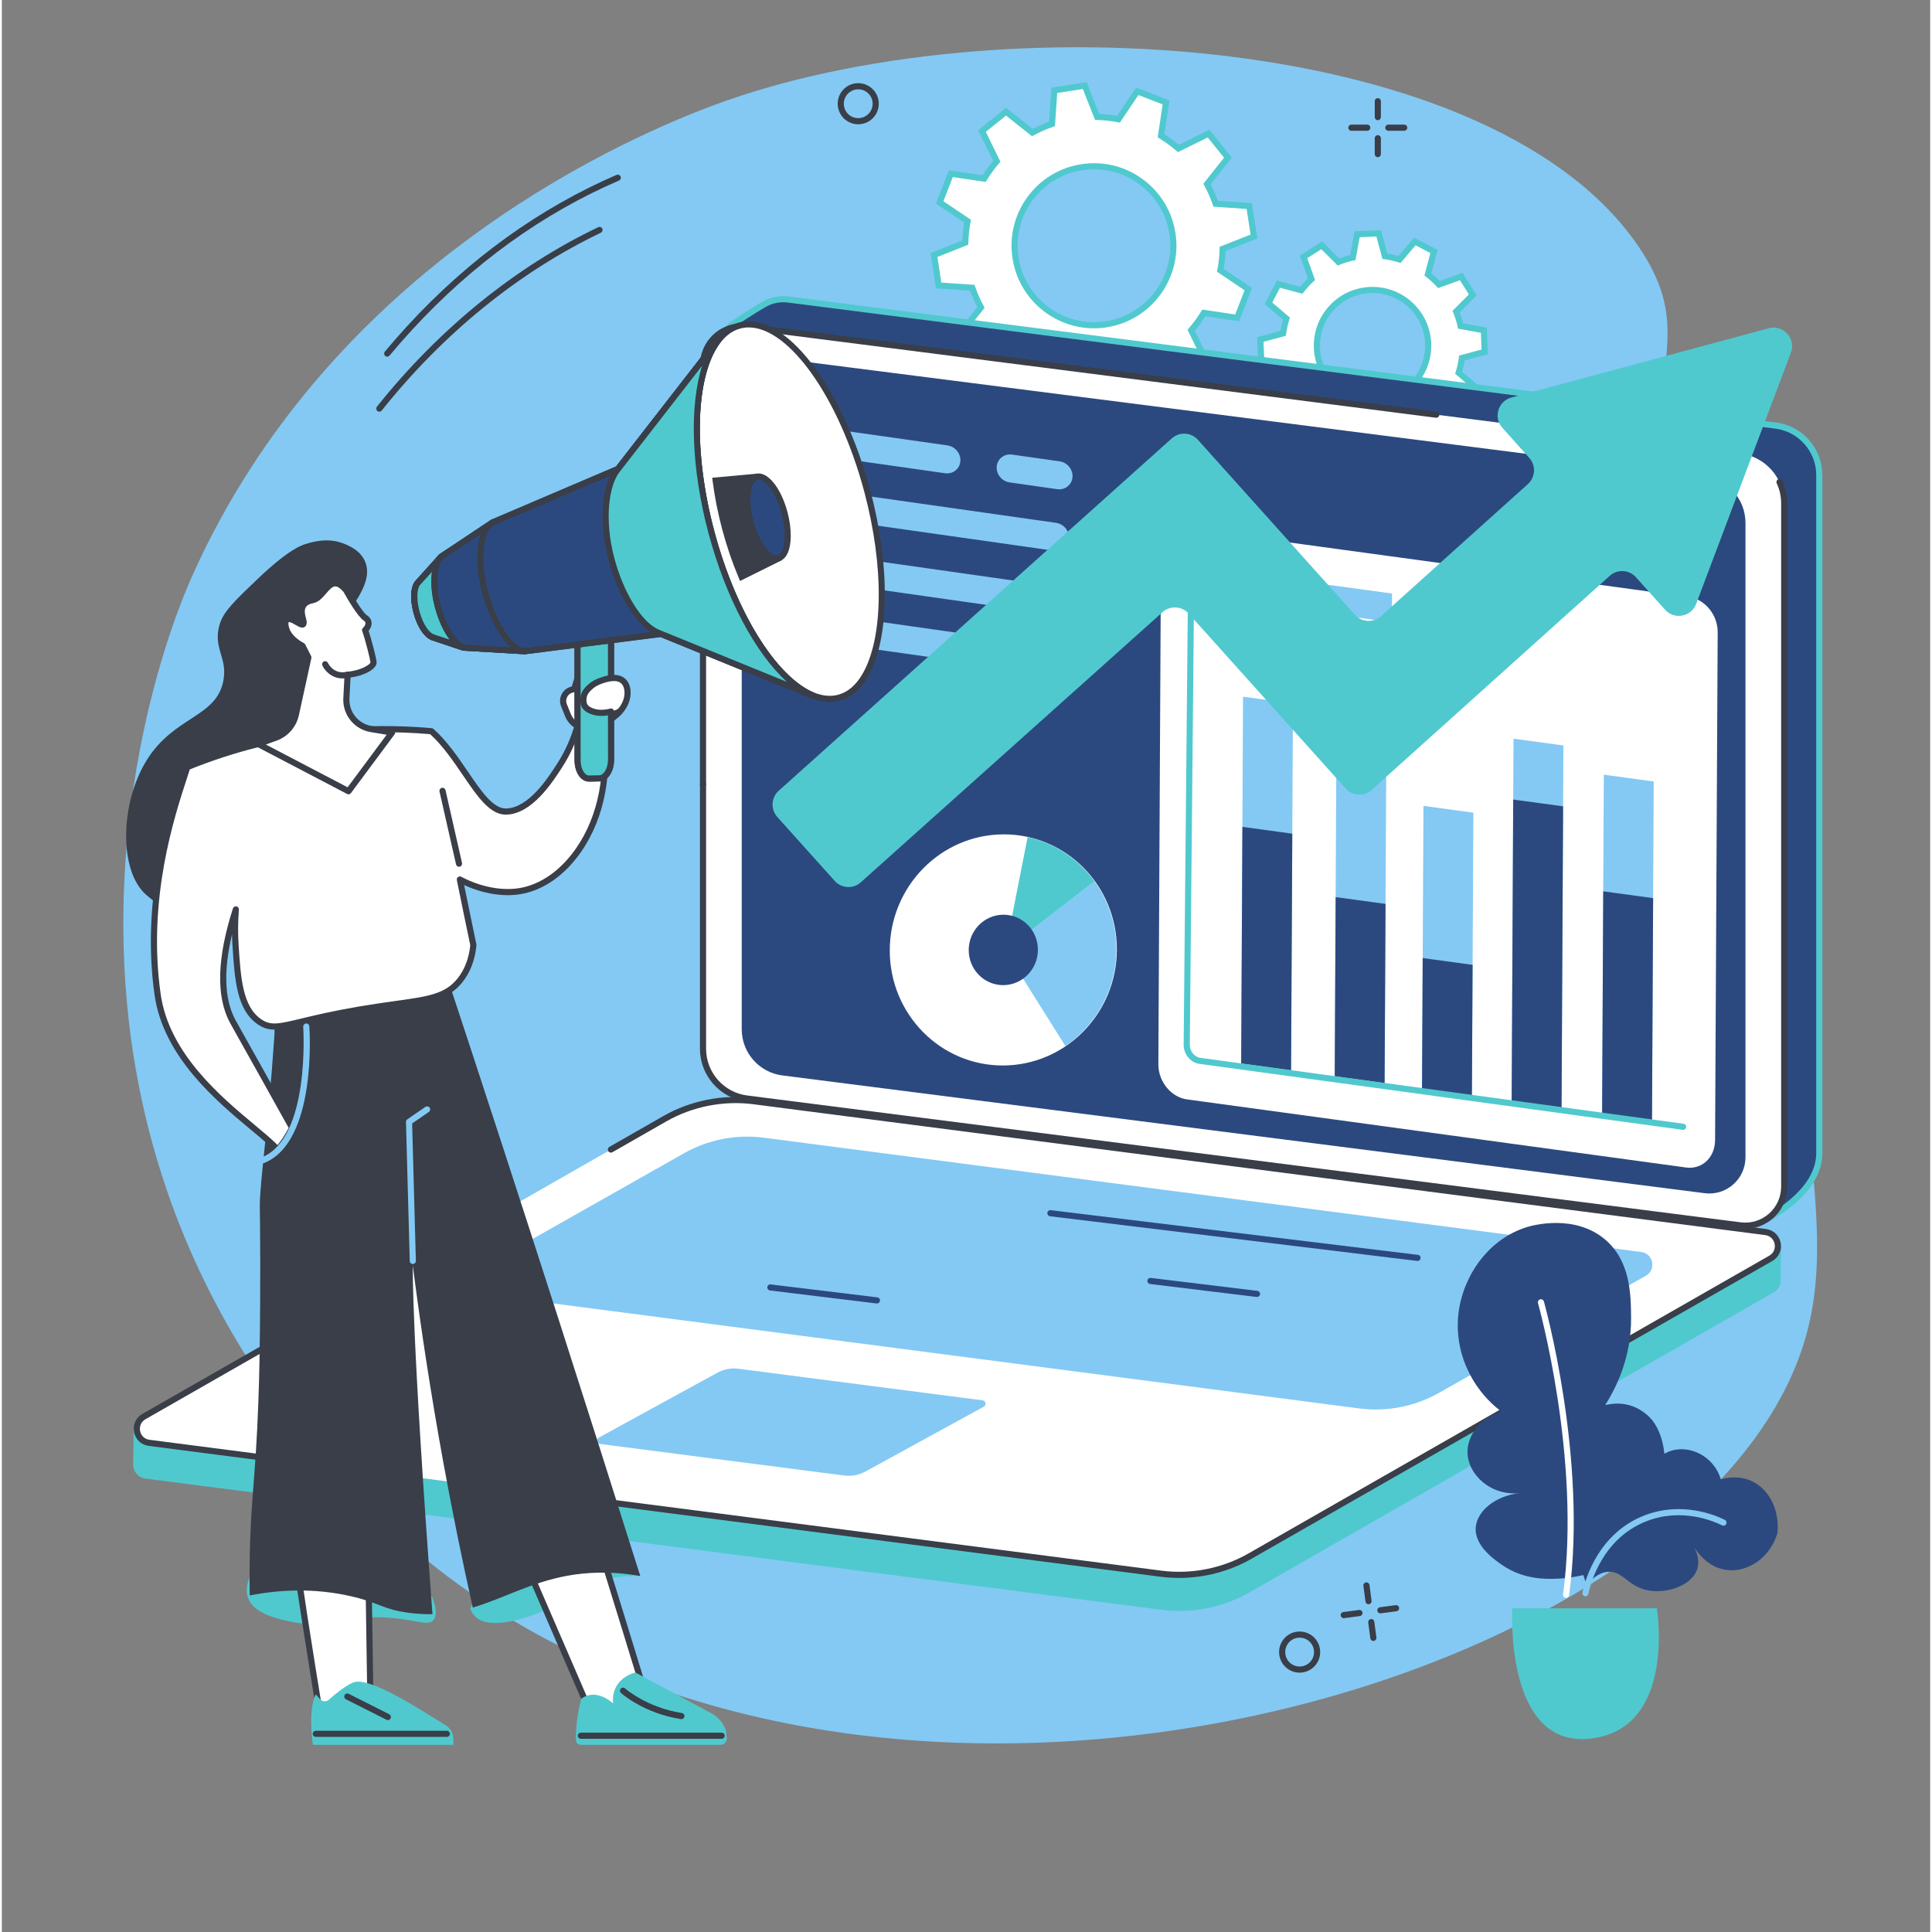 <svg xmlns="http://www.w3.org/2000/svg" xmlns:xlink="http://www.w3.org/1999/xlink" width="377" zoomAndPan="magnify" viewBox="0 0 282.96 283.5" height="377" preserveAspectRatio="xMidYMid meet" version="1.0"><rect x="0" y="0" width="282.96" height="283.5" fill="#808080" stroke="none"/><defs><clipPath id="11b640a6a9"><path d="M 104 43 L 267.273 43 L 267.273 180 L 104 180 Z M 104 43 " clip-rule="nonzero"/></clipPath></defs><path fill="#83c9f4" d="M 28.09 84.168 C 22.699 96.109 15.406 121.199 18.613 149.641 C 22.73 186.129 42.418 212.676 62.238 228.84 C 128.016 282.484 248.426 247.828 264.367 197.297 C 267.262 188.133 266.449 179.289 265.449 168.41 C 262.266 133.809 258.816 126.207 247.539 89.469 C 237.281 56.031 250.234 51.75 240.637 36.887 C 219.82 4.641 145.723 0.008 104.379 15.469 C 88.496 21.406 47.82 40.461 28.09 84.168 " fill-opacity="1" fill-rule="nonzero"/><path fill="#ffffff" d="M 201.473 58.891 C 196.965 59.078 193.16 55.574 192.977 51.062 C 192.789 46.551 196.289 42.738 200.797 42.555 C 205.305 42.367 209.109 45.871 209.297 50.383 C 209.48 54.895 205.98 58.703 201.473 58.891 Z M 217.598 51.629 L 217.469 48.453 L 214.059 47.832 C 213.898 47.102 213.676 46.395 213.402 45.719 L 215.848 43.266 L 214.148 40.582 L 210.883 41.75 C 210.383 41.207 209.84 40.707 209.258 40.254 L 210.152 36.902 L 207.34 35.43 L 205.102 38.07 C 204.402 37.852 203.684 37.691 202.941 37.59 L 202.039 34.238 L 198.871 34.371 L 198.25 37.785 C 197.52 37.945 196.812 38.164 196.141 38.441 L 193.688 35.996 L 191.008 37.695 L 192.172 40.965 C 191.629 41.461 191.133 42.008 190.68 42.59 L 187.332 41.695 L 185.859 44.508 L 188.496 46.75 C 188.277 47.449 188.117 48.172 188.016 48.91 L 184.672 49.816 L 184.801 52.988 L 188.211 53.609 C 188.371 54.34 188.594 55.047 188.867 55.723 L 186.422 58.176 L 188.121 60.859 L 191.387 59.691 C 191.887 60.234 192.43 60.734 193.012 61.191 L 192.117 64.543 L 194.926 66.016 L 197.168 63.375 C 197.867 63.594 198.586 63.754 199.328 63.855 L 200.23 67.203 L 203.398 67.07 L 204.02 63.66 C 204.75 63.496 205.457 63.277 206.133 63.004 L 208.582 65.449 L 211.262 63.75 L 210.098 60.48 C 210.641 59.98 211.137 59.438 211.59 58.855 L 214.938 59.75 L 216.41 56.934 L 213.773 54.691 C 213.992 53.992 214.152 53.273 214.254 52.531 L 217.598 51.629 " fill-opacity="1" fill-rule="nonzero"/><path fill="#50c9ce" d="M 201.141 42.996 C 201.031 42.996 200.926 43 200.812 43.004 C 198.754 43.09 196.852 43.973 195.457 45.492 C 194.062 47.008 193.34 48.98 193.422 51.043 C 193.508 53.105 194.391 55.008 195.91 56.406 C 197.426 57.805 199.395 58.527 201.453 58.441 C 203.516 58.355 205.414 57.473 206.812 55.953 C 208.207 54.438 208.93 52.465 208.844 50.402 C 208.758 48.34 207.879 46.438 206.359 45.039 C 204.926 43.715 203.082 42.996 201.141 42.996 Z M 201.129 59.352 C 196.539 59.352 192.715 55.711 192.523 51.078 C 192.43 48.777 193.234 46.574 194.793 44.879 C 196.355 43.184 198.477 42.199 200.777 42.105 C 205.527 41.906 209.547 45.613 209.746 50.367 C 209.84 52.668 209.035 54.871 207.473 56.566 C 205.914 58.262 203.793 59.246 201.488 59.344 L 201.473 58.891 L 201.488 59.344 C 201.371 59.348 201.25 59.352 201.129 59.352 Z M 197.02 62.855 L 197.305 62.945 C 197.973 63.156 198.672 63.312 199.387 63.41 L 199.684 63.449 L 200.57 66.738 L 203.02 66.637 L 203.629 63.285 L 203.922 63.223 C 204.625 63.066 205.312 62.852 205.961 62.586 L 206.238 62.473 L 208.645 64.875 L 210.715 63.562 L 209.57 60.352 L 209.789 60.148 C 210.312 59.668 210.797 59.141 211.234 58.578 L 211.418 58.344 L 214.707 59.219 L 215.844 57.047 L 213.254 54.844 L 213.344 54.559 C 213.551 53.891 213.707 53.188 213.805 52.469 L 213.848 52.176 L 217.133 51.289 L 217.031 48.836 L 213.684 48.223 L 213.617 47.93 C 213.461 47.227 213.25 46.539 212.984 45.891 L 212.871 45.613 L 215.273 43.203 L 213.961 41.129 L 210.754 42.277 L 210.551 42.059 C 210.07 41.535 209.543 41.047 208.98 40.609 L 208.746 40.43 L 209.621 37.133 L 207.449 35.996 L 205.25 38.59 L 204.965 38.5 C 204.297 38.289 203.598 38.137 202.879 38.035 L 202.586 37.996 L 201.699 34.707 L 199.25 34.809 L 198.637 38.16 L 198.348 38.223 C 197.645 38.379 196.957 38.594 196.305 38.859 L 196.031 38.973 L 193.621 36.57 L 191.555 37.883 L 192.699 41.094 L 192.48 41.297 C 191.957 41.777 191.469 42.305 191.035 42.867 L 190.848 43.102 L 187.559 42.227 L 186.422 44.398 L 189.016 46.602 L 188.926 46.887 C 188.715 47.555 188.559 48.258 188.461 48.977 L 188.422 49.27 L 185.137 50.156 L 185.238 52.609 L 188.582 53.223 L 188.648 53.516 C 188.805 54.219 189.02 54.906 189.281 55.555 L 189.398 55.832 L 186.996 58.242 L 188.309 60.316 L 191.516 59.168 L 191.719 59.387 C 192.199 59.91 192.727 60.398 193.285 60.836 L 193.52 61.016 L 192.648 64.312 L 194.816 65.449 Z M 199.887 67.668 L 198.969 64.258 C 198.406 64.168 197.855 64.047 197.32 63.891 L 195.039 66.582 L 191.59 64.773 L 192.5 61.359 C 192.062 61.004 191.648 60.621 191.258 60.219 L 187.934 61.406 L 185.852 58.117 L 188.34 55.617 C 188.141 55.094 187.973 54.555 187.836 54 L 184.367 53.367 L 184.203 49.477 L 187.613 48.555 C 187.703 47.992 187.824 47.441 187.98 46.906 L 185.293 44.621 L 187.098 41.168 L 190.508 42.078 C 190.863 41.641 191.246 41.227 191.648 40.836 L 190.461 37.508 L 193.75 35.422 L 196.246 37.914 C 196.766 37.715 197.309 37.547 197.859 37.414 L 198.492 33.938 L 202.383 33.777 L 203.301 37.188 C 203.859 37.277 204.414 37.398 204.945 37.555 L 207.23 34.863 L 210.68 36.672 L 209.77 40.086 C 210.203 40.441 210.621 40.824 211.008 41.227 L 214.336 40.039 L 216.418 43.332 L 213.93 45.828 C 214.125 46.348 214.297 46.891 214.43 47.445 L 217.902 48.078 L 218.062 51.973 L 214.652 52.891 C 214.566 53.453 214.445 54.004 214.289 54.539 L 216.977 56.824 L 215.172 60.277 L 211.758 59.367 C 211.402 59.805 211.023 60.219 210.621 60.609 L 211.805 63.938 L 208.52 66.023 L 206.02 63.531 C 205.5 63.73 204.961 63.898 204.41 64.031 L 203.773 67.508 L 199.887 67.668 " fill-opacity="1" fill-rule="nonzero"/><path fill="#ffffff" d="M 162.043 47.586 C 155.688 48.574 149.734 44.211 148.75 37.848 C 147.766 31.484 152.117 25.523 158.477 24.539 C 164.832 23.551 170.785 27.91 171.77 34.277 C 172.758 40.641 168.402 46.598 162.043 47.586 Z M 183.738 34.707 L 183.047 30.234 L 178.117 29.895 C 177.77 28.887 177.348 27.922 176.848 27.008 L 179.918 23.137 L 177.082 19.609 L 172.645 21.785 C 171.848 21.098 171 20.473 170.102 19.926 L 170.828 15.027 L 166.613 13.395 L 163.859 17.492 C 162.836 17.293 161.789 17.184 160.723 17.16 L 158.91 12.555 L 154.438 13.25 L 154.102 18.188 C 153.098 18.531 152.129 18.957 151.215 19.457 L 147.352 16.383 L 143.824 19.219 L 146 23.664 C 145.312 24.461 144.691 25.312 144.141 26.211 L 139.254 25.48 L 137.617 29.703 L 141.715 32.461 C 141.516 33.484 141.402 34.535 141.379 35.598 L 136.781 37.414 L 137.477 41.891 L 142.406 42.227 C 142.75 43.234 143.176 44.199 143.676 45.117 L 140.602 48.984 L 143.438 52.516 L 147.879 50.336 C 148.672 51.027 149.523 51.648 150.418 52.199 L 149.691 57.094 L 153.91 58.73 L 156.66 54.629 C 157.688 54.828 158.734 54.938 159.797 54.965 L 161.613 59.566 L 166.082 58.871 L 166.418 53.938 C 167.426 53.59 168.391 53.164 169.305 52.664 L 173.168 55.738 L 176.695 52.902 L 174.523 48.457 C 175.211 47.664 175.832 46.812 176.379 45.914 L 181.27 46.645 L 182.906 42.418 L 178.805 39.66 C 179.004 38.641 179.117 37.59 179.141 36.523 L 183.738 34.707 " fill-opacity="1" fill-rule="nonzero"/><path fill="#50c9ce" d="M 161.977 47.141 L 162.043 47.586 L 161.977 47.141 C 168.078 46.195 172.27 40.453 171.328 34.344 C 170.867 31.383 169.285 28.781 166.871 27.012 C 164.457 25.246 161.5 24.523 158.543 24.984 C 155.59 25.441 152.988 27.027 151.223 29.445 C 149.457 31.859 148.734 34.82 149.195 37.781 C 150.141 43.887 155.871 48.086 161.977 47.141 Z M 160.25 48.176 C 154.395 48.176 149.23 43.891 148.305 37.918 C 147.809 34.719 148.586 31.523 150.496 28.91 C 152.402 26.301 155.211 24.59 158.406 24.094 C 161.602 23.598 164.797 24.379 167.402 26.285 C 170.012 28.195 171.723 31.008 172.215 34.207 C 173.238 40.805 168.707 47.008 162.113 48.031 C 161.488 48.129 160.867 48.176 160.25 48.176 Z M 156.457 54.129 L 156.746 54.188 C 157.738 54.379 158.77 54.488 159.809 54.512 L 160.105 54.52 L 161.898 59.066 L 165.656 58.48 L 165.992 53.605 L 166.27 53.512 C 167.254 53.172 168.203 52.754 169.086 52.27 L 169.352 52.129 L 173.168 55.164 L 176.133 52.777 L 173.984 48.391 L 174.18 48.164 C 174.848 47.391 175.461 46.555 175.996 45.68 L 176.148 45.426 L 180.98 46.145 L 182.355 42.594 L 178.309 39.871 L 178.363 39.578 C 178.559 38.586 178.668 37.555 178.691 36.516 L 178.695 36.215 L 183.238 34.422 L 182.656 30.66 L 177.785 30.324 L 177.691 30.043 C 177.352 29.059 176.934 28.109 176.449 27.223 L 176.309 26.961 L 179.344 23.141 L 176.957 20.172 L 172.574 22.32 L 172.348 22.125 C 171.574 21.457 170.738 20.844 169.867 20.309 L 169.609 20.156 L 170.332 15.32 L 166.781 13.945 L 164.062 17.992 L 163.773 17.938 C 162.781 17.746 161.75 17.633 160.711 17.609 L 160.414 17.605 L 158.621 13.059 L 154.863 13.641 L 154.531 18.516 L 154.25 18.613 C 153.266 18.953 152.316 19.367 151.434 19.852 L 151.168 19.996 L 147.352 16.961 L 144.387 19.348 L 146.535 23.738 L 146.34 23.961 C 145.668 24.738 145.059 25.57 144.523 26.445 L 144.371 26.699 L 139.543 25.98 L 138.168 29.531 L 142.211 32.254 L 142.156 32.547 C 141.961 33.539 141.852 34.57 141.828 35.609 L 141.82 35.91 L 137.281 37.703 L 137.863 41.465 L 142.734 41.797 L 142.832 42.082 C 143.168 43.066 143.586 44.016 144.07 44.898 L 144.211 45.164 L 141.18 48.984 L 143.562 51.953 L 147.945 49.801 L 148.172 49.996 C 148.945 50.668 149.781 51.281 150.652 51.812 L 150.906 51.969 L 150.188 56.805 L 153.738 58.18 Z M 161.324 60.066 L 159.488 55.406 C 158.602 55.371 157.727 55.277 156.871 55.125 L 154.082 59.281 L 149.191 57.383 L 149.93 52.426 C 149.191 51.957 148.48 51.438 147.809 50.871 L 143.312 53.078 L 140.023 48.988 L 143.137 45.066 C 142.734 44.301 142.379 43.492 142.078 42.656 L 137.082 42.316 L 136.281 37.129 L 140.938 35.289 C 140.973 34.402 141.066 33.523 141.215 32.668 L 137.066 29.879 L 138.961 24.98 L 143.914 25.719 C 144.383 24.98 144.902 24.27 145.465 23.602 L 143.262 19.098 L 147.352 15.805 L 151.262 18.922 C 152.031 18.516 152.84 18.164 153.672 17.863 L 154.012 12.859 L 159.195 12.055 L 161.031 16.719 C 161.918 16.754 162.797 16.848 163.648 16.996 L 166.438 12.844 L 171.328 14.738 L 170.59 19.699 C 171.328 20.168 172.039 20.688 172.711 21.25 L 177.207 19.043 L 180.496 23.137 L 177.383 27.055 C 177.785 27.824 178.141 28.633 178.441 29.469 L 183.434 29.809 L 184.238 34.996 L 179.582 36.836 C 179.547 37.723 179.453 38.602 179.305 39.453 L 183.453 42.246 L 181.559 47.141 L 176.605 46.402 C 176.137 47.145 175.617 47.855 175.055 48.527 L 177.258 53.027 L 173.172 56.316 L 169.254 53.207 C 168.488 53.605 167.68 53.965 166.848 54.266 L 166.508 59.262 L 161.324 60.066 " fill-opacity="1" fill-rule="nonzero"/><path fill="#393e48" d="M 200.543 235.406 C 200.324 235.406 200.129 235.242 200.098 235.016 L 199.797 232.703 C 199.762 232.457 199.938 232.23 200.184 232.199 C 200.43 232.164 200.656 232.34 200.688 232.586 L 200.992 234.898 C 201.023 235.145 200.852 235.371 200.605 235.402 C 200.582 235.406 200.566 235.406 200.543 235.406 " fill-opacity="1" fill-rule="nonzero"/><path fill="#393e48" d="M 201.254 240.789 C 201.027 240.789 200.836 240.625 200.809 240.398 L 200.504 238.086 C 200.469 237.84 200.645 237.613 200.891 237.582 C 201.137 237.547 201.363 237.723 201.395 237.969 L 201.699 240.281 C 201.73 240.527 201.559 240.754 201.312 240.785 C 201.289 240.789 201.273 240.789 201.254 240.789 " fill-opacity="1" fill-rule="nonzero"/><path fill="#393e48" d="M 196.906 237.449 C 196.68 237.449 196.488 237.285 196.461 237.055 C 196.426 236.809 196.602 236.582 196.848 236.551 L 199.156 236.246 C 199.402 236.215 199.629 236.387 199.66 236.637 C 199.691 236.883 199.52 237.109 199.273 237.141 L 196.965 237.445 C 196.945 237.449 196.926 237.449 196.906 237.449 " fill-opacity="1" fill-rule="nonzero"/><path fill="#393e48" d="M 202.281 236.742 C 202.059 236.742 201.863 236.578 201.832 236.348 C 201.801 236.102 201.977 235.875 202.223 235.844 L 204.531 235.539 C 204.777 235.508 205.004 235.68 205.035 235.93 C 205.066 236.176 204.895 236.402 204.648 236.434 L 202.34 236.738 C 202.32 236.742 202.301 236.742 202.281 236.742 " fill-opacity="1" fill-rule="nonzero"/><path fill="#393e48" d="M 190.438 240.309 C 190.164 240.309 189.891 240.363 189.629 240.469 C 189.105 240.688 188.699 241.094 188.484 241.617 C 188.039 242.695 188.551 243.934 189.629 244.383 C 190.703 244.828 191.945 244.316 192.391 243.238 C 192.836 242.16 192.324 240.918 191.246 240.473 C 190.988 240.363 190.711 240.309 190.438 240.309 Z M 190.434 245.445 C 190.051 245.445 189.66 245.371 189.281 245.215 C 187.746 244.574 187.016 242.809 187.652 241.27 C 187.961 240.527 188.539 239.945 189.285 239.637 C 190.031 239.332 190.848 239.332 191.594 239.641 C 193.129 240.277 193.859 242.047 193.223 243.582 C 192.742 244.742 191.617 245.445 190.434 245.445 " fill-opacity="1" fill-rule="nonzero"/><path fill="#393e48" d="M 201.91 17.637 C 201.66 17.637 201.461 17.434 201.461 17.188 L 201.461 14.855 C 201.461 14.605 201.66 14.406 201.91 14.406 C 202.16 14.406 202.359 14.605 202.359 14.855 L 202.359 17.188 C 202.359 17.434 202.16 17.637 201.91 17.637 " fill-opacity="1" fill-rule="nonzero"/><path fill="#393e48" d="M 201.91 23.066 C 201.66 23.066 201.457 22.863 201.457 22.617 L 201.457 20.285 C 201.457 20.039 201.66 19.836 201.91 19.836 C 202.16 19.836 202.359 20.039 202.359 20.285 L 202.359 22.617 C 202.359 22.863 202.16 23.066 201.91 23.066 " fill-opacity="1" fill-rule="nonzero"/><path fill="#393e48" d="M 200.359 19.188 L 198.031 19.188 C 197.781 19.188 197.582 18.984 197.582 18.738 C 197.582 18.488 197.781 18.285 198.031 18.285 L 200.359 18.285 C 200.609 18.285 200.809 18.488 200.809 18.738 C 200.809 18.984 200.609 19.188 200.359 19.188 " fill-opacity="1" fill-rule="nonzero"/><path fill="#393e48" d="M 205.785 19.188 L 203.457 19.188 C 203.207 19.188 203.004 18.984 203.004 18.738 C 203.004 18.488 203.207 18.285 203.457 18.285 L 205.785 18.285 C 206.035 18.285 206.234 18.488 206.234 18.738 C 206.234 18.984 206.035 19.188 205.785 19.188 " fill-opacity="1" fill-rule="nonzero"/><path fill="#393e48" d="M 125.668 13.105 C 124.938 13.105 124.227 13.484 123.836 14.16 C 123.25 15.172 123.598 16.469 124.609 17.055 C 125.617 17.637 126.914 17.289 127.496 16.281 C 127.781 15.789 127.855 15.219 127.707 14.676 C 127.562 14.129 127.211 13.672 126.723 13.387 C 126.391 13.195 126.027 13.105 125.668 13.105 Z M 125.66 18.238 C 125.148 18.238 124.633 18.105 124.16 17.836 C 122.719 17 122.223 15.152 123.055 13.711 C 123.887 12.27 125.734 11.773 127.176 12.609 C 127.871 13.012 128.371 13.664 128.578 14.441 C 128.785 15.219 128.68 16.031 128.277 16.73 C 127.719 17.699 126.703 18.238 125.66 18.238 " fill-opacity="1" fill-rule="nonzero"/><path fill="#393e48" d="M 55.391 60.41 C 55.289 60.41 55.191 60.379 55.109 60.312 C 54.914 60.156 54.883 59.875 55.035 59.68 C 64.156 48.242 75.387 39.133 87.508 33.34 C 87.73 33.23 88 33.328 88.109 33.551 C 88.215 33.777 88.121 34.043 87.895 34.152 C 75.895 39.891 64.777 48.91 55.742 60.242 C 55.652 60.352 55.52 60.41 55.391 60.41 " fill-opacity="1" fill-rule="nonzero"/><path fill="#393e48" d="M 56.551 52.336 C 56.449 52.336 56.344 52.297 56.262 52.23 C 56.07 52.07 56.043 51.785 56.203 51.594 C 64.879 41.203 74.941 33.117 86.113 27.562 C 87.465 26.887 88.84 26.25 90.203 25.664 C 90.434 25.566 90.699 25.672 90.797 25.902 C 90.895 26.129 90.789 26.395 90.559 26.492 C 89.211 27.074 87.852 27.703 86.512 28.367 C 75.457 33.867 65.492 41.875 56.895 52.172 C 56.805 52.277 56.68 52.336 56.551 52.336 " fill-opacity="1" fill-rule="nonzero"/><path fill="#2c497f" d="M 111.984 159.477 C 108.332 159.012 105.598 155.902 105.598 152.219 L 105.121 51.66 L 106.914 47.785 C 106.914 47.785 110.164 45.613 111.871 44.641 C 112.898 44.055 114.117 43.785 115.391 43.949 L 260.309 62.449 C 263.957 62.914 266.691 66.023 266.691 69.707 L 266.691 169.391 C 266.52 175.508 258.312 179.191 258.312 179.191 L 111.984 159.477 " fill-opacity="1" fill-rule="nonzero"/><g clip-path="url(#11b640a6a9)"><path fill="#50c9ce" d="M 105.574 51.762 L 106.051 152.215 C 106.051 155.664 108.625 158.594 112.039 159.031 L 112.043 159.031 L 258.238 178.73 C 259.211 178.262 266.09 174.758 266.242 169.379 L 266.242 69.707 C 266.242 66.262 263.664 63.332 260.25 62.898 L 115.336 44.395 C 114.203 44.25 113.082 44.473 112.094 45.035 C 110.594 45.887 107.84 47.707 107.27 48.09 Z M 258.375 179.656 L 258.25 179.641 L 111.922 159.926 C 108.062 159.43 105.148 156.117 105.148 152.219 L 104.672 51.562 L 106.559 47.48 L 106.664 47.41 C 106.797 47.32 109.949 45.219 111.648 44.25 C 112.805 43.59 114.121 43.332 115.449 43.504 L 260.363 62 C 264.227 62.496 267.141 65.809 267.141 69.707 L 267.141 169.391 C 266.965 175.73 258.84 179.449 258.492 179.605 L 258.375 179.656 " fill-opacity="1" fill-rule="nonzero"/></g><path fill="#ffffff" d="M 255.105 179.812 L 109.312 161.199 C 105.641 160.73 102.891 157.602 102.891 153.898 L 102.891 53.609 C 102.891 50.164 105.91 47.5 109.328 47.934 L 255.117 66.547 C 258.789 67.016 261.539 70.145 261.539 73.852 L 261.539 174.137 C 261.539 177.586 258.52 180.25 255.105 179.812 " fill-opacity="1" fill-rule="nonzero"/><path fill="#2c497f" d="M 249.883 175.09 L 114.535 157.809 C 111.125 157.375 108.57 154.469 108.57 151.031 L 108.57 57.926 C 108.57 54.727 111.375 52.254 114.547 52.656 L 249.898 69.938 C 253.305 70.371 255.859 73.277 255.859 76.715 L 255.859 169.82 C 255.859 173.02 253.055 175.496 249.883 175.09 " fill-opacity="1" fill-rule="nonzero"/><path fill="#393e48" d="M 255.828 180.309 C 255.57 180.309 255.309 180.293 255.051 180.258 L 109.258 161.645 C 105.371 161.148 102.441 157.816 102.441 153.895 L 102.441 115.105 C 102.441 114.855 102.641 114.652 102.891 114.652 C 103.141 114.652 103.34 114.855 103.34 115.105 L 103.34 153.895 C 103.34 157.363 105.934 160.312 109.371 160.75 L 255.164 179.363 C 256.664 179.555 258.172 179.094 259.309 178.09 C 260.441 177.09 261.094 175.648 261.094 174.137 L 261.094 73.848 C 261.094 72.828 260.875 71.844 260.445 70.922 C 260.34 70.695 260.438 70.43 260.66 70.324 C 260.887 70.219 261.156 70.312 261.262 70.539 C 261.746 71.582 261.992 72.695 261.992 73.848 L 261.992 174.137 C 261.992 175.91 261.23 177.598 259.902 178.77 C 258.773 179.766 257.32 180.309 255.828 180.309 " fill-opacity="1" fill-rule="nonzero"/><path fill="#393e48" d="M 102.891 115.555 C 102.641 115.555 102.438 115.355 102.438 115.105 L 102.438 53.609 C 102.438 51.836 103.199 50.148 104.527 48.977 C 105.859 47.809 107.625 47.262 109.383 47.488 L 210.547 60.402 C 210.793 60.434 210.969 60.66 210.938 60.906 C 210.906 61.152 210.68 61.328 210.434 61.297 L 109.27 48.383 C 107.77 48.191 106.258 48.656 105.125 49.656 C 103.988 50.656 103.34 52.098 103.34 53.609 L 103.34 115.105 C 103.34 115.355 103.137 115.555 102.891 115.555 " fill-opacity="1" fill-rule="nonzero"/><path fill="#50c9ce" d="M 170.125 236.215 L 21.082 216.969 C 19.914 216.82 19.258 215.844 19.273 214.867 C 19.281 214.191 19.336 209.441 19.336 209.441 L 98.141 164.34 C 102.09 162.086 107.199 161.211 111.711 161.789 L 258.867 180.797 C 259.754 180.91 260.516 181.484 260.863 182.305 L 261.102 182.859 C 261.102 182.859 260.977 186.82 261.027 187.746 C 261.066 188.469 260.742 189.215 259.984 189.648 L 183.156 233.625 C 179.207 235.883 174.633 236.793 170.125 236.215 " fill-opacity="1" fill-rule="nonzero"/><path fill="#ffffff" d="M 170.125 230.926 L 21.613 211.723 C 19.645 211.469 19.125 208.852 20.852 207.863 L 97.266 164.172 C 101.215 161.918 105.789 161.008 110.301 161.586 L 258.809 180.789 C 260.777 181.043 261.297 183.66 259.57 184.648 L 183.156 228.34 C 179.207 230.598 174.633 231.504 170.125 230.926 " fill-opacity="1" fill-rule="nonzero"/><path fill="#83c9f4" d="M 199.199 206.676 L 70.422 189.898 C 68.645 189.672 68.176 187.309 69.734 186.414 L 100.012 169.277 C 103.578 167.238 107.711 166.418 111.785 166.941 L 240.559 183.719 C 242.344 183.945 242.809 186.309 241.25 187.199 L 210.973 204.336 C 207.406 206.375 203.273 207.195 199.199 206.676 " fill-opacity="1" fill-rule="nonzero"/><path fill="#83c9f4" d="M 123.629 216.52 L 87.789 211.887 C 87.312 211.824 87.188 211.191 87.602 210.953 L 104.922 201.473 C 105.875 200.93 106.98 200.707 108.066 200.848 L 143.91 205.484 C 144.387 205.543 144.512 206.176 144.094 206.414 L 126.777 215.898 C 125.824 216.441 124.719 216.66 123.629 216.52 " fill-opacity="1" fill-rule="nonzero"/><path fill="#393e48" d="M 172.746 231.543 C 171.852 231.543 170.957 231.488 170.066 231.375 L 87.77 220.73 C 87.523 220.699 87.352 220.473 87.383 220.227 C 87.414 219.98 87.637 219.809 87.887 219.84 L 170.18 230.48 C 174.562 231.043 179.094 230.145 182.934 227.949 L 259.348 184.258 C 260.098 183.828 260.246 183.086 260.137 182.531 C 260.027 181.977 259.605 181.348 258.754 181.238 L 110.242 162.031 C 105.859 161.469 101.328 162.371 97.488 164.562 L 89.594 169.078 C 89.379 169.199 89.105 169.125 88.98 168.91 C 88.859 168.695 88.934 168.418 89.148 168.293 L 97.043 163.781 C 101.051 161.488 105.781 160.551 110.355 161.137 L 258.867 180.344 C 259.957 180.484 260.805 181.273 261.02 182.355 C 261.234 183.438 260.754 184.492 259.797 185.039 L 183.379 228.73 C 180.152 230.578 176.457 231.543 172.746 231.543 " fill-opacity="1" fill-rule="nonzero"/><path fill="#393e48" d="M 49.422 215.77 C 49.402 215.77 49.383 215.766 49.363 215.766 L 21.555 212.168 C 20.465 212.027 19.617 211.238 19.402 210.156 C 19.191 209.074 19.668 208.02 20.625 207.473 L 43.922 194.152 C 44.137 194.031 44.414 194.105 44.535 194.32 C 44.66 194.539 44.586 194.812 44.367 194.938 L 21.074 208.258 C 20.328 208.684 20.18 209.43 20.289 209.98 C 20.398 210.535 20.82 211.164 21.672 211.273 L 49.477 214.871 C 49.723 214.902 49.898 215.129 49.867 215.375 C 49.836 215.602 49.645 215.77 49.422 215.77 " fill-opacity="1" fill-rule="nonzero"/><path fill="#2c497f" d="M 207.738 185.035 C 207.719 185.035 207.703 185.031 207.684 185.027 L 153.812 178.473 C 153.566 178.441 153.391 178.219 153.418 177.973 C 153.449 177.727 153.676 177.547 153.922 177.578 L 207.789 184.137 C 208.039 184.164 208.215 184.391 208.184 184.637 C 208.156 184.867 207.965 185.035 207.738 185.035 " fill-opacity="1" fill-rule="nonzero"/><path fill="#2c497f" d="M 184.188 190.32 C 184.168 190.32 184.148 190.32 184.133 190.316 L 168.492 188.414 C 168.246 188.383 168.07 188.16 168.098 187.914 C 168.129 187.664 168.355 187.488 168.602 187.52 L 184.242 189.422 C 184.488 189.453 184.664 189.676 184.633 189.922 C 184.605 190.152 184.41 190.32 184.188 190.32 " fill-opacity="1" fill-rule="nonzero"/><path fill="#2c497f" d="M 128.414 191.273 C 128.398 191.273 128.379 191.27 128.359 191.27 L 112.719 189.363 C 112.473 189.336 112.297 189.109 112.328 188.863 C 112.355 188.617 112.582 188.441 112.828 188.473 L 128.469 190.375 C 128.715 190.402 128.891 190.629 128.859 190.875 C 128.832 191.105 128.641 191.273 128.414 191.273 " fill-opacity="1" fill-rule="nonzero"/><path fill="#ffffff" d="M 247.148 171.32 L 173.906 161.324 C 171.574 161.008 169.691 158.699 169.707 156.168 L 170.086 81.613 C 170.098 79.086 172 77.293 174.336 77.609 L 247.578 87.605 C 249.91 87.926 251.793 90.234 251.781 92.766 L 251.398 167.316 C 251.383 169.848 249.48 171.637 247.148 171.32 " fill-opacity="1" fill-rule="nonzero"/><path fill="#83c9f4" d="M 189.18 157.059 L 181.859 156.059 L 182.133 102.23 L 189.457 103.23 L 189.18 157.059 " fill-opacity="1" fill-rule="nonzero"/><path fill="#2c497f" d="M 189.18 157.059 L 181.859 156.059 L 182.039 121.332 L 189.359 122.332 L 189.18 157.059 " fill-opacity="1" fill-rule="nonzero"/><path fill="#83c9f4" d="M 202.906 158.934 L 195.586 157.934 L 195.82 112.043 L 203.141 113.043 L 202.906 158.934 " fill-opacity="1" fill-rule="nonzero"/><path fill="#2c497f" d="M 202.906 158.934 L 195.586 157.934 L 195.723 131.641 L 203.043 132.637 L 202.906 158.934 " fill-opacity="1" fill-rule="nonzero"/><path fill="#83c9f4" d="M 215.719 160.926 L 208.398 159.93 L 208.609 118.254 L 215.93 119.254 L 215.719 160.926 " fill-opacity="1" fill-rule="nonzero"/><path fill="#2c497f" d="M 215.715 160.93 L 208.395 159.93 L 208.496 140.582 L 215.816 141.582 L 215.715 160.93 " fill-opacity="1" fill-rule="nonzero"/><path fill="#83c9f4" d="M 228.867 163.219 L 221.547 162.223 L 221.824 108.391 L 229.145 109.391 L 228.867 163.219 " fill-opacity="1" fill-rule="nonzero"/><path fill="#2c497f" d="M 228.867 163.223 L 221.547 162.223 L 221.777 117.324 L 229.098 118.32 L 228.867 163.223 " fill-opacity="1" fill-rule="nonzero"/><path fill="#83c9f4" d="M 242.137 164.781 L 234.816 163.785 L 235.074 113.676 L 242.395 114.676 L 242.137 164.781 " fill-opacity="1" fill-rule="nonzero"/><path fill="#2c497f" d="M 242.141 164.781 L 234.82 163.781 L 234.988 130.793 L 242.309 131.789 L 242.141 164.781 " fill-opacity="1" fill-rule="nonzero"/><path fill="#50c9ce" d="M 246.715 165.797 C 246.695 165.797 246.676 165.797 246.652 165.793 L 175.707 156.109 C 174.434 155.938 173.406 154.684 173.418 153.316 L 174.023 89.703 C 174.023 89.453 174.242 89.258 174.477 89.258 C 174.727 89.258 174.926 89.461 174.922 89.711 L 174.32 153.324 C 174.309 154.238 175.004 155.105 175.832 155.219 L 246.777 164.898 C 247.023 164.934 247.195 165.16 247.16 165.406 C 247.129 165.633 246.938 165.797 246.715 165.797 " fill-opacity="1" fill-rule="nonzero"/><path fill="#83c9f4" d="M 203.973 91.312 L 181.977 88.309 L 182 84.094 L 203.996 87.094 L 203.973 91.312 " fill-opacity="1" fill-rule="nonzero"/><path fill="#83c9f4" d="M 204.02 97.773 L 182.023 94.77 L 182.047 90.551 L 204.043 93.555 L 204.02 97.773 " fill-opacity="1" fill-rule="nonzero"/><path fill="#83c9f4" d="M 138.406 69.441 L 123.684 67.352 C 122.539 67.188 121.691 66.145 121.785 65.02 L 121.785 65.012 C 121.883 63.883 122.887 63.102 124.031 63.266 L 138.754 65.355 C 139.898 65.52 140.75 66.566 140.652 67.691 L 140.652 67.699 C 140.555 68.824 139.551 69.605 138.406 69.441 " fill-opacity="1" fill-rule="nonzero"/><path fill="#83c9f4" d="M 154.859 71.781 L 147.887 70.789 C 146.742 70.629 145.891 69.582 145.988 68.457 L 145.988 68.449 C 146.086 67.324 147.09 66.543 148.234 66.707 L 155.207 67.695 C 156.352 67.859 157.203 68.902 157.105 70.027 L 157.105 70.035 C 157.008 71.164 156.004 71.941 154.859 71.781 " fill-opacity="1" fill-rule="nonzero"/><path fill="#83c9f4" d="M 154.34 80.805 L 123.328 76.398 C 122.184 76.238 121.332 75.191 121.43 74.066 L 121.43 74.059 C 121.527 72.934 122.531 72.152 123.676 72.312 L 154.688 76.719 C 155.832 76.883 156.684 77.926 156.586 79.055 L 156.586 79.059 C 156.488 80.188 155.484 80.969 154.34 80.805 " fill-opacity="1" fill-rule="nonzero"/><path fill="#83c9f4" d="M 147.938 89.25 L 123.496 85.777 C 122.352 85.613 121.504 84.57 121.598 83.445 L 121.598 83.434 C 121.695 82.309 122.699 81.527 123.844 81.691 L 148.285 85.164 C 149.43 85.324 150.281 86.371 150.184 87.496 L 150.184 87.504 C 150.086 88.629 149.082 89.41 147.938 89.25 " fill-opacity="1" fill-rule="nonzero"/><path fill="#83c9f4" d="M 149.113 98.258 L 122.617 94.492 C 121.477 94.332 120.625 93.285 120.719 92.16 L 120.723 92.152 C 120.82 91.027 121.824 90.246 122.969 90.406 L 149.461 94.172 C 150.605 94.332 151.457 95.379 151.359 96.504 L 151.359 96.512 C 151.266 97.637 150.258 98.418 149.113 98.258 " fill-opacity="1" fill-rule="nonzero"/><path fill="#ffffff" d="M 163.617 139.32 C 163.609 148.688 156.145 156.309 146.941 156.348 C 137.742 156.387 130.285 148.824 130.293 139.457 C 130.301 130.094 137.766 122.469 146.969 122.434 C 156.172 122.395 163.625 129.957 163.617 139.32 " fill-opacity="1" fill-rule="nonzero"/><path fill="#83c9f4" d="M 147.25 139.457 L 156.062 153.496 C 160.566 150.441 163.539 145.23 163.543 139.32 C 163.547 135.578 162.355 132.121 160.34 129.324 L 147.25 139.457 " fill-opacity="1" fill-rule="nonzero"/><path fill="#50c9ce" d="M 150.523 122.824 L 147.25 139.457 L 160.34 129.328 C 157.996 126.074 154.531 123.715 150.523 122.824 " fill-opacity="1" fill-rule="nonzero"/><path fill="#2c497f" d="M 152.031 139.367 C 152.031 142.223 149.754 144.547 146.949 144.559 C 144.148 144.57 141.875 142.266 141.879 139.41 C 141.883 136.555 144.156 134.234 146.961 134.223 C 149.766 134.211 152.035 136.516 152.031 139.367 " fill-opacity="1" fill-rule="nonzero"/><path fill="#50c9ce" d="M 259.273 48.168 L 221.504 58.336 C 219.547 58.859 218.832 61.266 220.184 62.773 L 224.137 67.195 C 225.137 68.312 225.043 70.031 223.93 71.035 L 202.383 90.41 C 201.266 91.414 199.547 91.324 198.543 90.207 L 175.512 64.539 C 174.512 63.418 172.793 63.328 171.676 64.332 L 113.996 116.035 C 112.879 117.039 112.789 118.762 113.789 119.879 L 122.211 129.262 C 123.211 130.379 124.93 130.469 126.047 129.465 L 170.316 89.832 C 171.434 88.828 173.152 88.922 174.156 90.039 L 197.18 115.695 C 198.18 116.816 199.898 116.906 201.016 115.902 L 235.949 84.492 C 237.066 83.488 238.785 83.582 239.789 84.703 L 244.055 89.469 C 245.414 90.992 247.898 90.527 248.621 88.617 L 262.52 51.758 C 263.305 49.684 261.414 47.594 259.273 48.168 " fill-opacity="1" fill-rule="nonzero"/><path fill="#393e48" d="M 49.039 130.574 C 48.844 131.098 48.566 131.582 48.184 132.012 C 47.199 133.105 45.715 133.578 44.305 134 C 43.141 134.348 41.957 134.699 40.738 134.707 C 38.336 134.727 36.09 133.414 33.688 133.297 C 32.059 133.219 30.465 133.695 28.859 133.969 C 25.828 134.484 23.398 133.258 21.148 131.273 C 17.156 127.754 17.367 117.859 21.23 111.594 C 25.312 104.969 31.672 105.32 32.551 99.637 C 33.059 96.371 30.906 95.008 31.992 91.527 C 32.562 89.703 34.203 88.133 37.488 85 C 41.992 80.699 43.879 80.047 44.531 79.844 C 45.641 79.496 47.883 78.828 50.262 79.805 C 50.977 80.098 52.73 80.82 53.371 82.574 C 54.039 84.418 53.062 86.25 52.527 87.25 C 51.34 89.48 49.824 90.086 48.969 91.133 C 45.148 95.832 52.352 102.48 50.641 113.09 C 50.273 115.367 49.359 117.434 48.77 119.645 C 48.004 122.516 49.195 123.258 49.387 125.84 C 49.504 127.414 49.578 129.133 49.039 130.574 " fill-opacity="1" fill-rule="nonzero"/><path fill="#50c9ce" d="M 70.512 232.113 L 68.723 236.02 C 68.805 236.352 68.984 236.676 69.344 237.086 C 71.242 239.254 76.379 237.523 77.605 237.113 C 82.121 235.594 82.691 233.723 86.754 232.289 C 89.547 231.301 92.059 231.203 93.68 231.262 C 93.488 230.863 93.152 230.238 92.535 229.684 C 91.66 228.891 90.172 228.102 87.734 228.094 C 82.855 228.078 70.512 232.113 70.512 232.113 " fill-opacity="1" fill-rule="nonzero"/><path fill="#ffffff" d="M 85.949 250.34 C 85.949 250.34 94.238 253.527 94.23 248.09 C 94.23 247.914 87.422 225.914 87.422 225.914 L 77.664 231.195 L 85.949 250.34 " fill-opacity="1" fill-rule="nonzero"/><path fill="#393e48" d="M 86.285 249.98 C 87.152 250.285 91.004 251.527 92.828 250.273 C 93.461 249.836 93.77 249.141 93.781 248.145 C 93.523 247.188 89.074 232.781 87.152 226.57 L 78.242 231.395 Z M 90.578 251.715 C 88.312 251.715 85.934 250.816 85.789 250.762 C 85.676 250.715 85.586 250.629 85.539 250.52 L 77.25 231.375 C 77.156 231.16 77.246 230.91 77.449 230.801 L 87.207 225.52 C 87.324 225.453 87.465 225.445 87.59 225.496 C 87.715 225.547 87.812 225.652 87.852 225.781 C 94.68 247.844 94.68 248 94.68 248.09 C 94.684 249.418 94.23 250.398 93.34 251.016 C 92.582 251.535 91.59 251.715 90.578 251.715 " fill-opacity="1" fill-rule="nonzero"/><path fill="#50c9ce" d="M 84.93 256.031 L 105.465 256.031 C 106.02 256.031 106.445 255.543 106.375 254.996 L 106.219 253.824 C 105.836 252.789 105.082 251.926 104.109 251.402 L 92.973 245.422 C 92.973 245.422 89.379 246.184 89.688 249.953 C 89.688 249.953 87.27 247.629 85.039 249.258 C 85.039 249.258 84.172 252.156 84.242 255.359 C 84.25 255.734 84.555 256.031 84.93 256.031 " fill-opacity="1" fill-rule="nonzero"/><path fill="#393e48" d="M 99.723 252.266 C 99.699 252.266 99.676 252.266 99.652 252.262 C 94.211 251.406 90.988 248.547 90.852 248.426 C 90.668 248.262 90.652 247.977 90.82 247.789 C 90.984 247.605 91.27 247.59 91.453 247.758 C 91.484 247.785 94.629 250.559 99.789 251.367 C 100.035 251.41 100.203 251.641 100.164 251.883 C 100.129 252.105 99.938 252.266 99.723 252.266 " fill-opacity="1" fill-rule="nonzero"/><path fill="#393e48" d="M 105.621 255.152 L 84.969 255.152 C 84.719 255.152 84.516 254.949 84.516 254.699 C 84.516 254.449 84.719 254.25 84.969 254.25 L 105.621 254.25 C 105.871 254.25 106.074 254.449 106.074 254.699 C 106.074 254.949 105.871 255.152 105.621 255.152 " fill-opacity="1" fill-rule="nonzero"/><path fill="#50c9ce" d="M 42.152 237.914 C 40.34 237.512 36.859 236.742 36.09 234.363 C 35.508 232.559 36.754 230.684 37.039 230.258 C 40.547 224.98 52.168 223.492 58.75 228.656 C 62.219 231.383 64.57 236.18 63.344 237.711 C 62.598 238.645 61.023 237.75 57.176 237.414 C 49.996 236.781 48.156 239.246 42.152 237.914 " fill-opacity="1" fill-rule="nonzero"/><path fill="#ffffff" d="M 43.16 228.094 C 42.871 228.277 46.625 251.176 46.625 251.176 L 54.117 252.086 L 53.789 230.027 L 43.16 228.094 " fill-opacity="1" fill-rule="nonzero"/><path fill="#393e48" d="M 47.012 250.766 L 53.66 251.578 L 53.344 230.406 L 43.621 228.637 C 43.867 231.164 45.703 242.754 47.012 250.766 Z M 54.117 252.539 C 54.102 252.539 54.082 252.539 54.062 252.535 L 46.57 251.621 C 46.371 251.598 46.211 251.445 46.18 251.246 C 46.168 251.188 45.23 245.453 44.34 239.773 C 42.488 227.984 42.57 227.934 42.918 227.715 C 43.016 227.652 43.129 227.629 43.242 227.652 L 53.867 229.586 C 54.078 229.625 54.234 229.809 54.238 230.023 L 54.566 252.082 C 54.57 252.211 54.516 252.336 54.418 252.422 C 54.336 252.496 54.227 252.539 54.117 252.539 " fill-opacity="1" fill-rule="nonzero"/><path fill="#50c9ce" d="M 66.262 256.031 L 45.637 256.031 C 45.637 256.031 44.875 250.906 46.062 248.625 L 46.707 249.348 C 47.039 249.723 47.613 249.754 47.984 249.418 C 48.805 248.68 50.242 247.477 51.488 246.91 C 53.902 245.809 61.984 251.273 65.082 253.129 C 65.816 253.57 66.262 254.359 66.262 255.215 L 66.262 256.031 " fill-opacity="1" fill-rule="nonzero"/><path fill="#393e48" d="M 65.301 254.871 L 46.07 254.871 C 45.824 254.871 45.621 254.668 45.621 254.422 C 45.621 254.172 45.824 253.969 46.07 253.969 L 65.301 253.969 C 65.547 253.969 65.75 254.172 65.75 254.422 C 65.75 254.668 65.547 254.871 65.301 254.871 " fill-opacity="1" fill-rule="nonzero"/><path fill="#393e48" d="M 56.645 252.406 C 56.574 252.406 56.504 252.387 56.441 252.355 L 50.492 249.352 C 50.27 249.238 50.18 248.969 50.293 248.746 C 50.406 248.523 50.676 248.434 50.898 248.547 L 56.848 251.551 C 57.066 251.664 57.156 251.934 57.043 252.156 C 56.965 252.312 56.809 252.406 56.645 252.406 " fill-opacity="1" fill-rule="nonzero"/><path fill="#393e48" d="M 93.68 231.262 C 89.715 218.672 85.715 206.086 81.672 193.516 C 76.227 176.57 70.715 159.648 65.137 142.75 C 56.477 143.766 37.129 137.188 39.148 145.801 C 40.152 150.07 40.059 151.016 39.949 152.605 C 39.113 165.023 37.812 173.902 37.855 177.004 C 37.891 179.762 38 188.031 37.812 199.344 C 37.785 201.188 37.734 203.16 37.648 205.531 C 37.227 217.484 36.426 220.398 36.359 230.133 C 36.352 231.5 36.359 232.824 36.375 234.113 C 40.785 233.25 45.82 233.012 51.16 234.215 C 55.383 235.172 55.859 236.141 59.664 236.656 C 60.914 236.824 62.082 236.883 63.191 236.859 C 60.074 195.262 60.305 185.723 60.305 185.723 C 61.488 194.961 62.965 204.605 64.785 214.602 C 66.125 221.945 67.574 229.039 69.105 235.891 C 73.602 234.559 77.551 232.227 82.922 231.234 C 85.727 230.719 89.312 230.496 93.68 231.262 " fill-opacity="1" fill-rule="nonzero"/><path fill="#83c9f4" d="M 60.305 185.477 C 60.062 185.477 59.859 185.285 59.855 185.039 L 59.301 164.637 C 59.297 164.484 59.371 164.34 59.496 164.254 L 62.148 162.422 C 62.355 162.281 62.637 162.336 62.777 162.539 C 62.918 162.746 62.863 163.023 62.66 163.164 L 60.207 164.855 L 60.754 185.016 C 60.762 185.266 60.566 185.473 60.316 185.477 C 60.312 185.477 60.309 185.477 60.305 185.477 " fill-opacity="1" fill-rule="nonzero"/><path fill="#ffffff" d="M 27.219 112.562 C 30.082 111.41 33.406 110.238 37.277 109.266 C 38.863 108.867 42.734 107.957 47.852 107.422 C 51.773 107.012 56.949 106.766 63.035 107.297 C 67.691 111.414 70.367 119.199 74.027 119.086 C 77.578 118.98 80.504 114.426 81.879 112.289 C 83.363 109.977 84.129 107.805 84.543 106.305 L 88.008 106.07 C 90.5 119.078 83.633 129.496 76.039 130.762 C 73.332 131.211 70.086 130.57 67.211 129.059 C 67.863 132.289 68.523 135.492 69.195 138.672 C 69.051 140.105 68.621 142.113 67.223 143.859 C 64.688 147.027 61.082 146.68 52.52 148.133 C 42.062 149.906 40.266 151.637 37.797 149.934 C 34.887 147.926 34.609 143.598 34.293 138.676 C 34.172 136.812 34.207 135.062 34.336 133.445 C 31.594 141.988 32.281 146.844 33.828 149.785 C 34.121 150.344 34.812 151.535 38.293 157.766 C 40.113 161.023 41.602 163.703 42.594 165.488 C 42.012 166.656 41.312 167.75 40.477 168.691 C 37.074 164.902 24.484 157.535 22.852 145.879 C 20.715 130.641 25.555 117.82 27.219 112.562 " fill-opacity="1" fill-rule="nonzero"/><path fill="#393e48" d="M 27.582 112.902 C 27.461 113.281 27.324 113.703 27.176 114.156 C 25.285 119.926 21.352 131.938 23.297 145.82 C 24.523 154.582 32.117 160.914 37.141 165.105 C 38.469 166.211 39.641 167.188 40.457 168.02 C 41.051 167.289 41.598 166.445 42.086 165.5 C 41.094 163.715 39.648 161.117 37.902 157.988 C 36.094 154.754 35.039 152.879 34.402 151.742 C 33.797 150.672 33.574 150.27 33.43 149.992 C 31.418 146.168 31.582 140.555 33.91 133.309 C 33.977 133.09 34.199 132.957 34.426 133.004 C 34.648 133.047 34.805 133.254 34.785 133.48 C 34.648 135.203 34.633 136.941 34.742 138.648 C 35.055 143.496 35.32 147.68 38.055 149.562 C 39.461 150.535 40.613 150.262 44.027 149.441 C 45.977 148.973 48.648 148.332 52.445 147.688 C 54.434 147.352 56.148 147.113 57.66 146.898 C 62.57 146.215 65.035 145.871 66.871 143.578 C 67.906 142.285 68.535 140.645 68.738 138.699 C 68.07 135.535 67.41 132.32 66.77 129.148 C 66.734 128.98 66.801 128.805 66.941 128.699 C 67.078 128.594 67.266 128.582 67.418 128.66 C 70.246 130.148 73.359 130.75 75.965 130.316 C 79.055 129.801 82 127.738 84.25 124.5 C 87.586 119.699 88.816 113.18 87.637 106.547 L 84.891 106.73 C 84.289 108.797 83.406 110.746 82.258 112.531 C 80.82 114.77 77.828 119.426 74.043 119.539 C 71.633 119.609 69.785 116.879 67.629 113.715 C 66.246 111.684 64.68 109.391 62.848 107.73 C 57.852 107.309 52.824 107.355 47.898 107.867 C 44.309 108.246 40.676 108.879 37.387 109.703 C 34.145 110.516 30.934 111.562 27.582 112.902 Z M 40.477 169.145 C 40.348 169.145 40.227 169.086 40.141 168.996 C 39.367 168.133 38.07 167.051 36.562 165.797 C 31.434 161.52 23.68 155.055 22.402 145.945 C 20.434 131.855 24.406 119.711 26.32 113.875 C 26.492 113.34 26.652 112.859 26.789 112.426 C 26.828 112.297 26.926 112.195 27.051 112.145 C 30.512 110.75 33.82 109.668 37.168 108.828 C 40.496 107.996 44.176 107.352 47.805 106.973 C 52.836 106.445 57.973 106.402 63.074 106.848 C 63.168 106.855 63.262 106.895 63.332 106.957 C 65.297 108.695 66.93 111.094 68.371 113.207 C 70.355 116.117 72.074 118.637 73.949 118.637 C 73.973 118.637 73.992 118.637 74.016 118.637 C 77.328 118.539 80.145 114.152 81.5 112.043 C 82.656 110.25 83.531 108.277 84.109 106.184 C 84.16 106 84.32 105.867 84.512 105.852 L 87.977 105.621 C 88.203 105.605 88.406 105.762 88.449 105.988 C 89.793 112.988 88.531 119.922 84.988 125.016 C 82.598 128.453 79.445 130.652 76.113 131.207 C 73.574 131.629 70.602 131.141 67.832 129.867 C 68.422 132.77 69.027 135.695 69.633 138.582 C 69.645 138.625 69.645 138.672 69.641 138.719 C 69.43 140.871 68.734 142.695 67.574 144.141 C 65.512 146.715 62.77 147.098 57.785 147.793 C 56.277 148.004 54.574 148.242 52.594 148.578 C 48.828 149.215 46.176 149.852 44.238 150.316 C 40.734 151.16 39.281 151.504 37.543 150.305 C 34.453 148.172 34.168 143.785 33.844 138.703 C 33.809 138.172 33.789 137.637 33.777 137.102 C 32.516 142.414 32.664 146.598 34.227 149.574 C 34.363 149.84 34.605 150.266 35.188 151.301 C 35.824 152.438 36.879 154.312 38.688 157.547 C 40.508 160.805 41.996 163.48 42.988 165.273 C 43.059 165.402 43.062 165.559 42.996 165.691 C 42.363 166.965 41.625 168.074 40.812 168.992 C 40.727 169.086 40.605 169.145 40.477 169.145 " fill-opacity="1" fill-rule="nonzero"/><path fill="#ffffff" d="M 84.004 101.07 L 85.852 94.918 C 85.98 94.492 86.395 94.219 86.84 94.27 C 87.34 94.328 87.703 94.777 87.652 95.281 L 87.387 97.805 L 89.836 99.77 C 90.59 100.375 90.887 101.387 90.578 102.305 L 89.762 104.73 C 89.355 105.941 88.242 106.781 86.965 106.844 L 86.102 106.883 C 84.777 106.945 83.559 106.164 83.066 104.93 L 82.484 103.477 C 82.121 102.566 82.602 101.539 83.531 101.23 L 84.004 101.07 " fill-opacity="1" fill-rule="nonzero"/><path fill="#393e48" d="M 84.004 101.07 L 84.008 101.07 Z M 86.734 94.715 C 86.527 94.715 86.344 94.848 86.281 95.051 L 84.434 101.203 C 84.391 101.344 84.285 101.453 84.145 101.5 L 83.672 101.66 C 83.34 101.766 83.078 102.004 82.93 102.32 C 82.785 102.637 82.773 102.988 82.902 103.309 L 83.484 104.762 C 83.902 105.816 84.945 106.484 86.082 106.434 L 86.941 106.391 C 88.043 106.34 88.984 105.629 89.336 104.586 L 90.152 102.16 C 90.398 101.426 90.16 100.605 89.555 100.125 L 87.105 98.156 C 86.984 98.062 86.922 97.91 86.938 97.758 L 87.203 95.234 C 87.23 94.977 87.043 94.746 86.789 94.719 C 86.77 94.715 86.75 94.715 86.734 94.715 Z M 85.953 107.336 C 84.504 107.336 83.188 106.453 82.648 105.098 L 82.066 103.645 C 81.844 103.086 81.863 102.484 82.113 101.938 C 82.367 101.395 82.82 100.992 83.391 100.801 L 83.641 100.719 L 85.422 94.789 C 85.613 94.152 86.23 93.746 86.891 93.824 C 87.637 93.906 88.176 94.582 88.098 95.328 L 87.859 97.605 L 90.117 99.418 C 91.016 100.141 91.371 101.355 91.004 102.449 L 90.188 104.871 C 89.719 106.273 88.461 107.223 86.984 107.293 L 86.125 107.332 C 86.066 107.336 86.012 107.336 85.953 107.336 " fill-opacity="1" fill-rule="nonzero"/><path fill="#ffffff" d="M 84.004 101.07 L 86.133 101.344 C 86.133 101.344 86.445 103.078 85.105 103.043 L 84.004 101.07 " fill-opacity="1" fill-rule="nonzero"/><path fill="#393e48" d="M 85.145 103.492 C 85.129 103.492 85.113 103.492 85.094 103.492 C 84.848 103.488 84.648 103.281 84.656 103.031 C 84.664 102.785 84.863 102.59 85.105 102.59 C 85.117 102.59 85.133 102.594 85.145 102.594 C 85.387 102.594 85.484 102.512 85.539 102.449 C 85.676 102.285 85.715 101.992 85.715 101.746 L 83.945 101.52 C 83.699 101.488 83.527 101.262 83.559 101.016 C 83.59 100.77 83.812 100.594 84.062 100.625 L 86.188 100.895 C 86.383 100.922 86.539 101.07 86.574 101.262 C 86.598 101.379 86.762 102.402 86.223 103.035 C 86.039 103.246 85.707 103.492 85.145 103.492 " fill-opacity="1" fill-rule="nonzero"/><path fill="#ffffff" d="M 88.043 98.336 L 87.523 101.387 L 88.043 98.336 " fill-opacity="1" fill-rule="nonzero"/><path fill="#393e48" d="M 87.523 101.836 C 87.496 101.836 87.473 101.836 87.445 101.832 C 87.199 101.789 87.035 101.555 87.078 101.312 L 87.598 98.258 C 87.641 98.012 87.871 97.848 88.117 97.891 C 88.363 97.934 88.527 98.168 88.484 98.41 L 87.965 101.461 C 87.93 101.684 87.738 101.836 87.523 101.836 " fill-opacity="1" fill-rule="nonzero"/><path fill="#ffffff" d="M 89.484 99.695 L 89.047 102.121 L 89.484 99.695 " fill-opacity="1" fill-rule="nonzero"/><path fill="#393e48" d="M 89.047 102.57 C 89.02 102.57 88.992 102.57 88.965 102.562 C 88.719 102.52 88.559 102.285 88.602 102.039 L 89.039 99.613 C 89.086 99.371 89.32 99.207 89.562 99.254 C 89.809 99.297 89.973 99.531 89.926 99.777 L 89.488 102.199 C 89.449 102.418 89.262 102.57 89.047 102.57 " fill-opacity="1" fill-rule="nonzero"/><path fill="#393e48" d="M 67.086 127.188 C 66.883 127.188 66.695 127.043 66.648 126.836 L 64.223 116.145 C 64.168 115.902 64.32 115.664 64.562 115.605 C 64.805 115.551 65.047 115.703 65.102 115.945 L 67.527 126.637 C 67.582 126.879 67.43 127.121 67.188 127.176 C 67.156 127.184 67.121 127.188 67.086 127.188 " fill-opacity="1" fill-rule="nonzero"/><path fill="#83c9f4" d="M 38.328 170.691 C 38.152 170.691 37.984 170.586 37.91 170.41 C 37.816 170.18 37.93 169.918 38.16 169.824 C 45.289 166.93 44.234 150.824 44.223 150.664 C 44.207 150.414 44.395 150.199 44.641 150.184 C 44.887 150.16 45.105 150.352 45.121 150.598 C 45.172 151.289 46.227 167.52 38.496 170.66 C 38.441 170.68 38.387 170.691 38.328 170.691 " fill-opacity="1" fill-rule="nonzero"/><path fill="#ffffff" d="M 54.211 106.984 C 52.016 106.629 50.441 104.676 50.559 102.457 L 50.738 99.012 C 52.82 98.848 54.551 97.855 54.547 97.199 C 54.543 96.879 53.781 93.746 53.305 92.453 C 53.707 92.125 54.195 91.219 53.328 90.668 C 52.457 90.113 50.508 86.59 50.508 86.59 C 48.098 83.793 47.402 87.734 45.605 88.062 C 44.359 88.293 43.684 89.051 44.156 90.676 C 44.625 92.305 43.73 91.488 42.812 91.023 C 41.898 90.559 41.273 90.922 41.777 92.398 C 42.281 93.879 44.113 94.766 44.113 94.766 L 44.98 96.469 L 43.148 104.848 C 42.805 106.434 41.664 107.727 40.137 108.27 L 37.617 109.168 L 50.871 116.105 L 57.27 107.484 L 54.211 106.984 " fill-opacity="1" fill-rule="nonzero"/><path fill="#393e48" d="M 38.738 109.25 L 50.738 115.527 L 56.469 107.812 L 54.137 107.43 C 51.711 107.035 49.98 104.887 50.109 102.434 L 50.289 98.988 C 50.301 98.762 50.477 98.578 50.703 98.562 C 52.652 98.41 54.035 97.527 54.098 97.195 C 54.074 96.883 53.355 93.898 52.879 92.609 C 52.812 92.43 52.871 92.227 53.02 92.105 C 53.195 91.957 53.375 91.668 53.359 91.434 C 53.355 91.336 53.32 91.199 53.086 91.047 C 52.188 90.477 50.52 87.543 50.137 86.852 C 49.668 86.316 49.266 86.043 48.934 86.043 C 48.484 86.043 48.051 86.551 47.59 87.086 C 47.074 87.684 46.488 88.359 45.688 88.508 C 45.152 88.605 44.793 88.801 44.613 89.094 C 44.41 89.418 44.402 89.91 44.586 90.551 C 44.738 91.074 44.867 91.66 44.48 91.965 C 44.09 92.27 43.621 91.996 43.074 91.684 C 42.926 91.598 42.77 91.504 42.609 91.426 C 42.277 91.258 42.113 91.277 42.09 91.293 C 42.086 91.297 41.945 91.496 42.203 92.254 C 42.641 93.539 44.293 94.352 44.309 94.359 C 44.398 94.402 44.469 94.477 44.516 94.562 L 45.383 96.266 C 45.43 96.359 45.441 96.465 45.422 96.566 L 43.59 104.945 C 43.207 106.691 41.973 108.094 40.289 108.695 Z M 50.871 116.559 C 50.801 116.559 50.727 116.539 50.66 116.504 L 37.406 109.57 C 37.25 109.484 37.156 109.316 37.168 109.137 C 37.18 108.961 37.297 108.805 37.465 108.742 L 39.988 107.848 C 41.379 107.352 42.395 106.195 42.711 104.754 L 44.508 96.531 L 43.777 95.098 C 43.309 94.848 41.828 93.949 41.352 92.543 C 41.039 91.621 41.086 90.973 41.5 90.613 C 41.707 90.434 42.176 90.195 43.016 90.621 C 43.191 90.707 43.363 90.809 43.527 90.902 C 43.602 90.945 43.695 91 43.789 91.051 C 43.773 90.98 43.75 90.898 43.723 90.801 C 43.465 89.906 43.504 89.172 43.848 88.617 C 44.168 88.102 44.73 87.766 45.523 87.621 C 46.016 87.531 46.469 87.004 46.906 86.496 C 47.48 85.832 48.074 85.145 48.93 85.145 C 48.934 85.145 48.934 85.145 48.934 85.145 C 49.555 85.145 50.18 85.52 50.848 86.297 C 50.867 86.32 50.887 86.344 50.902 86.371 C 51.633 87.695 53.008 89.93 53.57 90.285 C 54.105 90.629 54.242 91.07 54.258 91.379 C 54.285 91.828 54.082 92.262 53.82 92.57 C 54.281 93.938 54.996 96.781 54.996 97.195 C 55.004 98.23 53.059 99.172 51.168 99.418 L 51.008 102.48 C 50.902 104.473 52.312 106.219 54.281 106.539 L 57.344 107.043 C 57.5 107.066 57.629 107.172 57.688 107.316 C 57.746 107.465 57.727 107.629 57.633 107.758 L 51.23 116.375 C 51.145 116.492 51.008 116.559 50.871 116.559 " fill-opacity="1" fill-rule="nonzero"/><path fill="#393e48" d="M 49.988 99.551 C 48.371 99.551 47.371 98.383 47.035 97.66 C 46.93 97.438 47.027 97.168 47.254 97.062 C 47.48 96.957 47.746 97.055 47.852 97.281 C 47.887 97.359 48.711 99.027 50.633 98.574 C 50.875 98.516 51.121 98.664 51.176 98.906 C 51.234 99.148 51.086 99.391 50.844 99.449 C 50.543 99.52 50.258 99.551 49.988 99.551 " fill-opacity="1" fill-rule="nonzero"/><path fill="#50c9ce" d="M 84.477 91.043 L 84.484 111.559 C 84.484 113.062 85.242 114.266 86.172 114.242 L 87.707 114.211 C 88.641 114.191 89.395 112.957 89.395 111.453 L 89.387 90.938 L 84.477 91.043 " fill-opacity="1" fill-rule="nonzero"/><path fill="#393e48" d="M 84.93 91.48 L 84.934 111.559 C 84.934 112.375 85.191 113.133 85.598 113.535 C 85.781 113.711 85.969 113.793 86.164 113.793 L 87.699 113.762 C 88.285 113.746 88.945 112.797 88.945 111.453 L 88.938 91.395 Z M 86.148 114.695 C 85.723 114.695 85.316 114.516 84.969 114.18 C 84.383 113.605 84.035 112.625 84.035 111.559 L 84.027 91.043 C 84.027 90.797 84.223 90.598 84.469 90.59 L 89.375 90.484 C 89.496 90.48 89.613 90.527 89.703 90.613 C 89.789 90.699 89.836 90.812 89.836 90.938 L 89.844 111.453 C 89.844 113.227 88.91 114.637 87.719 114.664 L 86.184 114.695 C 86.172 114.695 86.16 114.695 86.148 114.695 " fill-opacity="1" fill-rule="nonzero"/><path fill="#50c9ce" d="M 89.387 92.75 L 89.395 111.453 C 89.395 112.957 88.641 114.191 87.707 114.211 L 86.172 114.242 C 85.242 114.266 84.484 113.062 84.484 111.559 L 84.473 92.336 L 89.387 92.75 " fill-opacity="1" fill-rule="nonzero"/><path fill="#393e48" d="M 84.926 92.824 L 84.934 111.559 C 84.934 112.375 85.191 113.133 85.598 113.535 C 85.781 113.711 85.969 113.793 86.164 113.793 L 87.699 113.762 C 88.285 113.746 88.945 112.797 88.945 111.453 L 88.938 93.164 Z M 86.148 114.695 C 85.723 114.695 85.316 114.516 84.969 114.18 C 84.383 113.605 84.035 112.625 84.035 111.559 L 84.023 92.336 C 84.023 92.207 84.074 92.09 84.168 92.004 C 84.262 91.918 84.387 91.875 84.512 91.887 L 89.426 92.301 C 89.66 92.32 89.84 92.516 89.84 92.75 L 89.844 111.453 C 89.844 113.227 88.91 114.637 87.719 114.664 L 86.184 114.695 C 86.172 114.695 86.16 114.695 86.148 114.695 " fill-opacity="1" fill-rule="nonzero"/><path fill="#ffffff" d="M 86.832 104.445 C 87.551 104.672 88.734 104.746 90.148 104.164 C 91.633 103.551 92.074 101.34 91.516 100.367 C 90.715 98.977 88.762 99.535 87.559 100.02 C 86.586 100.41 85.543 101.371 85.398 102.164 C 85.18 103.371 85.492 104.023 86.832 104.445 " fill-opacity="1" fill-rule="nonzero"/><path fill="#393e48" d="M 89.395 103.961 C 89.594 103.961 89.773 104.094 89.828 104.297 C 89.863 104.43 89.836 104.566 89.762 104.672 C 89.961 104.508 90.016 104.457 90.016 104.457 C 91.594 102.98 91.535 101.301 91.125 100.594 C 91.09 100.531 90.992 100.398 90.992 100.395 C 90.352 99.609 88.859 99.98 87.727 100.438 C 86.848 100.789 85.949 101.652 85.84 102.242 C 85.672 103.168 85.797 103.645 86.969 104.016 C 87.199 104.09 88.051 104.301 89.277 103.977 C 89.316 103.965 89.355 103.961 89.395 103.961 Z M 89.406 105.984 C 89.273 105.984 89.141 105.926 89.055 105.816 C 88.898 105.621 88.934 105.336 89.125 105.18 C 89.309 105.039 89.453 104.922 89.57 104.828 C 89.551 104.836 89.531 104.844 89.508 104.848 C 88.508 105.113 87.484 105.121 86.699 104.875 C 85.207 104.406 84.684 103.57 84.957 102.082 C 85.141 101.066 86.34 100.023 87.391 99.602 C 89.449 98.773 90.902 98.855 91.703 99.844 C 91.715 99.863 91.855 100.051 91.906 100.141 C 92.59 101.332 92.379 103.48 90.629 105.117 C 90.594 105.152 90.41 105.312 89.688 105.891 C 89.602 105.953 89.504 105.984 89.406 105.984 " fill-opacity="1" fill-rule="nonzero"/><path fill="#2c497f" d="M 90.418 68.812 L 72.066 76.641 L 64.473 81.695 L 61.105 85.453 L 61.082 85.48 C 60.441 86.121 60.336 87.895 60.855 89.836 C 61.367 91.754 62.348 93.223 63.215 93.488 L 63.184 93.496 L 67.734 95.027 L 76.762 95.555 L 96.734 93.012 L 118.871 102.039 L 119.031 102.082 C 113.469 99.742 107.375 90.285 104.121 78.09 C 100.871 65.906 101.445 54.703 105.102 49.922 L 105.098 49.918 L 90.605 68.57 L 90.418 68.812 " fill-opacity="1" fill-rule="nonzero"/><path fill="#393e48" d="M 96.734 92.562 C 96.793 92.562 96.852 92.574 96.902 92.598 L 115.199 100.059 C 110.59 95.875 106.234 87.762 103.684 78.207 C 101.152 68.711 100.879 59.574 102.762 53.664 L 90.961 68.848 C 90.93 68.891 90.891 68.926 90.848 68.953 C 90.809 69.07 90.719 69.172 90.598 69.227 L 72.281 77.039 L 64.77 82.039 L 61.438 85.762 C 61.426 85.773 61.414 85.789 61.398 85.805 C 60.957 86.242 60.766 87.766 61.289 89.719 C 61.801 91.637 62.73 92.871 63.344 93.059 C 63.387 93.07 63.43 93.09 63.465 93.117 L 67.82 94.578 L 76.746 95.105 L 96.676 92.566 C 96.695 92.566 96.715 92.562 96.734 92.562 Z M 119.031 102.535 C 118.996 102.535 118.961 102.527 118.922 102.52 L 118.762 102.48 C 118.742 102.473 118.719 102.469 118.703 102.461 L 96.672 93.477 L 76.82 96.004 C 76.793 96.008 76.766 96.008 76.738 96.008 L 67.707 95.477 C 67.668 95.473 67.629 95.465 67.59 95.453 L 63.039 93.922 C 62.992 93.906 62.953 93.887 62.914 93.859 C 61.926 93.43 60.938 91.898 60.418 89.953 C 59.855 87.84 59.984 85.977 60.742 85.188 L 60.75 85.176 C 60.758 85.168 60.762 85.16 60.77 85.152 L 64.141 81.395 C 64.164 81.363 64.191 81.34 64.227 81.316 L 71.816 76.266 C 71.84 76.25 71.863 76.238 71.891 76.227 L 90.18 68.422 C 90.195 68.379 90.219 68.336 90.25 68.297 L 104.742 49.645 C 104.816 49.551 104.926 49.488 105.043 49.473 C 105.164 49.457 105.285 49.492 105.379 49.566 C 105.57 49.719 105.609 50 105.461 50.195 C 101.773 55.02 101.41 66.184 104.555 77.973 C 107.707 89.785 113.594 99.305 119.207 101.668 C 119.426 101.758 119.535 102.004 119.461 102.227 C 119.398 102.41 119.223 102.535 119.031 102.535 " fill-opacity="1" fill-rule="nonzero"/><path fill="#ffffff" d="M 126.992 72.062 C 131.016 87.145 129.152 100.719 122.828 102.387 C 116.504 104.051 108.117 93.176 104.094 78.094 C 100.07 63.008 101.934 49.434 108.258 47.77 C 114.582 46.105 122.969 56.98 126.992 72.062 " fill-opacity="1" fill-rule="nonzero"/><path fill="#393e48" d="M 109.605 48.047 C 109.188 48.047 108.773 48.102 108.371 48.203 C 106.961 48.578 105.754 49.609 104.785 51.273 C 101.715 56.566 101.613 67.051 104.527 77.977 C 108.48 92.793 116.641 103.551 122.711 101.949 C 124.129 101.578 125.332 100.547 126.297 98.883 C 129.371 93.586 129.473 83.105 126.559 72.18 C 122.867 58.34 115.508 48.047 109.605 48.047 Z M 121.508 103.008 C 118.605 103.008 115.371 100.852 112.242 96.797 C 108.668 92.16 105.617 85.559 103.656 78.211 C 100.684 67.062 100.82 56.312 104.008 50.82 C 105.098 48.941 106.488 47.77 108.145 47.332 C 111.391 46.48 115.188 48.621 118.844 53.359 C 122.418 57.996 125.465 64.594 127.43 71.945 C 130.402 83.094 130.266 93.844 127.078 99.332 C 125.988 101.211 124.594 102.387 122.941 102.824 C 122.473 102.945 121.996 103.008 121.508 103.008 " fill-opacity="1" fill-rule="nonzero"/><path fill="#2c497f" d="M 114.852 75.281 C 115.734 78.582 115.324 81.555 113.941 81.918 C 112.559 82.281 110.723 79.898 109.844 76.598 C 108.961 73.297 109.371 70.324 110.754 69.961 C 112.137 69.598 113.973 71.98 114.852 75.281 " fill-opacity="1" fill-rule="nonzero"/><path fill="#393e48" d="M 111.047 70.375 C 110.984 70.375 110.926 70.379 110.867 70.395 C 110.652 70.453 110.461 70.625 110.301 70.902 C 109.68 71.969 109.672 74.211 110.277 76.48 C 111.148 79.746 112.848 81.734 113.828 81.48 C 114.043 81.422 114.238 81.25 114.398 80.973 C 115.016 79.906 115.023 77.664 114.418 75.395 C 113.598 72.316 112.043 70.375 111.047 70.375 Z M 113.656 82.402 C 112.074 82.402 110.309 80.082 109.41 76.715 C 108.734 74.188 108.777 71.727 109.52 70.449 C 109.805 69.961 110.191 69.641 110.641 69.523 C 112.316 69.082 114.312 71.508 115.289 75.16 C 115.961 77.688 115.918 80.148 115.176 81.426 C 114.895 81.914 114.508 82.234 114.059 82.352 C 113.926 82.387 113.793 82.402 113.656 82.402 " fill-opacity="1" fill-rule="nonzero"/><path fill="#393e48" d="M 96.734 92.562 C 96.793 92.562 96.852 92.574 96.902 92.598 L 115.199 100.059 C 110.59 95.875 106.234 87.762 103.684 78.207 C 101.152 68.711 100.879 59.574 102.762 53.664 L 90.777 69.086 C 90.727 69.148 90.668 69.195 90.598 69.227 L 72.281 77.039 L 64.77 82.039 L 61.438 85.762 C 61.426 85.773 61.414 85.789 61.398 85.805 C 60.957 86.242 60.766 87.766 61.289 89.719 C 61.801 91.637 62.73 92.871 63.344 93.059 C 63.387 93.07 63.43 93.09 63.465 93.117 L 67.82 94.578 L 76.746 95.105 L 96.676 92.566 C 96.695 92.566 96.715 92.562 96.734 92.562 Z M 119.031 102.535 C 118.996 102.535 118.961 102.527 118.922 102.52 L 118.762 102.48 C 118.742 102.473 118.719 102.469 118.703 102.461 L 96.672 93.477 L 76.82 96.004 C 76.793 96.008 76.766 96.008 76.738 96.008 L 67.707 95.477 C 67.668 95.473 67.629 95.465 67.59 95.453 L 63.039 93.922 C 62.992 93.906 62.953 93.887 62.914 93.859 C 61.926 93.43 60.938 91.898 60.418 89.953 C 59.855 87.84 59.984 85.977 60.742 85.188 L 60.75 85.176 C 60.758 85.168 60.762 85.16 60.77 85.152 L 64.141 81.395 C 64.164 81.363 64.191 81.34 64.227 81.316 L 71.816 76.266 C 71.84 76.25 71.863 76.238 71.891 76.227 L 90.137 68.441 L 104.742 49.645 C 104.816 49.551 104.926 49.488 105.043 49.473 C 105.164 49.457 105.285 49.492 105.379 49.566 C 105.57 49.719 105.609 50 105.461 50.195 C 101.773 55.02 101.41 66.184 104.555 77.973 C 107.707 89.785 113.594 99.305 119.207 101.668 C 119.426 101.758 119.535 102.004 119.461 102.227 C 119.398 102.41 119.223 102.535 119.031 102.535 " fill-opacity="1" fill-rule="nonzero"/><path fill="#50c9ce" d="M 90.465 68.754 L 105.098 49.918 L 105.102 49.922 C 101.445 54.703 100.871 65.906 104.121 78.09 C 107.375 90.285 113.469 99.742 119.031 102.082 L 118.871 102.039 L 96.77 93.027 L 96.258 92.824 C 93.691 91.762 90.891 87.496 89.434 81.977 C 87.934 76.312 88.59 71.137 90.281 68.984 L 90.465 68.754 " fill-opacity="1" fill-rule="nonzero"/><path fill="#393e48" d="M 90.465 68.754 Z M 102.762 53.664 L 90.82 69.031 C 90.816 69.031 90.816 69.035 90.812 69.039 L 90.633 69.266 C 89.113 71.203 88.359 76.152 89.867 81.859 C 91.238 87.039 93.934 91.375 96.43 92.406 L 96.938 92.613 L 115.199 100.059 C 110.59 95.875 106.234 87.762 103.684 78.207 C 101.152 68.711 100.879 59.574 102.762 53.664 Z M 119.031 102.535 C 118.996 102.535 118.961 102.527 118.922 102.52 L 118.762 102.48 C 118.742 102.473 118.719 102.469 118.703 102.461 L 96.09 93.242 C 93.305 92.09 90.457 87.609 88.996 82.09 C 87.578 76.719 87.957 71.215 89.926 68.703 L 90.109 68.477 L 104.742 49.645 C 104.816 49.551 104.926 49.488 105.043 49.473 C 105.164 49.457 105.285 49.492 105.379 49.566 C 105.57 49.719 105.609 50 105.461 50.195 C 101.773 55.02 101.41 66.184 104.555 77.973 C 107.707 89.785 113.594 99.305 119.207 101.668 C 119.426 101.758 119.535 102.004 119.461 102.227 C 119.398 102.41 119.223 102.535 119.031 102.535 " fill-opacity="1" fill-rule="nonzero"/><path fill="#393e48" d="M 67.488 95.395 C 67.441 95.395 67.395 95.387 67.348 95.371 L 63.039 93.922 C 62.996 93.906 62.953 93.887 62.914 93.855 C 61.926 93.43 60.938 91.898 60.418 89.953 C 59.855 87.836 59.984 85.973 60.742 85.184 L 60.75 85.176 C 60.758 85.168 60.762 85.16 60.77 85.152 L 64.141 81.391 C 64.305 81.207 64.59 81.191 64.777 81.359 C 64.961 81.523 64.977 81.809 64.809 81.996 L 61.438 85.762 C 61.426 85.777 61.414 85.789 61.398 85.801 C 60.957 86.242 60.77 87.766 61.289 89.719 C 61.801 91.637 62.73 92.867 63.344 93.055 C 63.387 93.07 63.43 93.09 63.465 93.113 L 67.633 94.516 C 67.867 94.594 67.996 94.852 67.918 95.086 C 67.852 95.273 67.676 95.395 67.488 95.395 " fill-opacity="1" fill-rule="nonzero"/><path fill="#50c9ce" d="M 67.781 95.008 C 66.371 94.59 64.812 92.113 63.98 88.984 C 63.094 85.668 63.41 82.508 64.594 81.621 L 61.105 85.453 L 61.082 85.48 C 60.441 86.121 60.336 87.895 60.855 89.836 C 61.367 91.754 62.348 93.223 63.215 93.488 L 63.184 93.492 L 67.781 95.008 " fill-opacity="1" fill-rule="nonzero"/><path fill="#393e48" d="M 63.465 93.113 L 65.691 93.848 C 64.828 92.695 64.059 91.027 63.543 89.102 C 63.043 87.223 62.914 85.371 63.121 83.906 L 61.438 85.762 C 61.426 85.777 61.414 85.789 61.398 85.801 C 60.957 86.242 60.77 87.766 61.289 89.719 C 61.801 91.637 62.73 92.867 63.344 93.055 C 63.387 93.07 63.426 93.086 63.465 93.113 Z M 67.781 95.461 C 67.738 95.461 67.695 95.453 67.652 95.441 C 67.617 95.43 67.578 95.418 67.543 95.406 L 63.043 93.922 C 62.996 93.906 62.953 93.887 62.914 93.855 C 61.926 93.43 60.938 91.898 60.418 89.953 C 59.855 87.836 59.984 85.973 60.742 85.184 L 60.75 85.176 C 60.758 85.168 60.766 85.156 60.773 85.148 L 63.84 81.777 C 63.984 81.566 64.145 81.395 64.324 81.258 C 64.512 81.121 64.773 81.145 64.93 81.316 C 65.086 81.488 65.086 81.75 64.93 81.922 L 64.527 82.359 C 63.855 83.426 63.633 85.941 64.414 88.867 C 65.281 92.117 66.77 94.16 67.832 94.551 L 67.922 94.582 C 68.156 94.656 68.285 94.91 68.211 95.145 C 68.152 95.336 67.973 95.461 67.781 95.461 " fill-opacity="1" fill-rule="nonzero"/><path fill="#2c497f" d="M 76.434 95.535 L 76.82 95.543 C 74.719 95.52 72.223 91.789 70.938 86.98 C 69.629 82.074 70.164 77.578 72.066 76.641 L 71.812 76.809 L 64.617 81.605 C 63.414 82.473 63.09 85.648 63.98 88.984 C 64.836 92.203 66.5 94.723 67.938 95.031 L 76.434 95.535 " fill-opacity="1" fill-rule="nonzero"/><path fill="#393e48" d="M 68.004 94.586 L 74.641 94.977 C 73.012 93.527 71.449 90.645 70.504 87.094 C 69.594 83.68 69.547 80.465 70.254 78.387 L 64.867 81.98 C 63.949 82.641 63.508 85.469 64.414 88.867 C 65.316 92.242 66.926 94.32 68.004 94.586 Z M 76.82 95.996 C 76.805 95.996 76.793 95.996 76.781 95.996 L 76.426 95.984 C 76.418 95.984 76.414 95.984 76.406 95.984 L 67.914 95.484 C 67.891 95.48 67.867 95.477 67.844 95.473 C 66.219 95.125 64.453 92.504 63.543 89.098 C 62.617 85.621 62.965 82.242 64.352 81.238 L 71.402 76.539 C 71.551 76.418 71.703 76.316 71.867 76.234 C 72.078 76.129 72.34 76.207 72.457 76.414 C 72.574 76.621 72.512 76.883 72.316 77.016 L 71.945 77.262 C 70.672 78.379 70.109 82.129 71.375 86.863 C 72.594 91.434 74.973 95.039 76.801 95.094 L 76.828 95.094 C 77.074 95.098 77.273 95.305 77.27 95.551 C 77.266 95.797 77.066 95.996 76.82 95.996 " fill-opacity="1" fill-rule="nonzero"/><path fill="#393e48" d="M 110.754 69.961 C 109.371 70.324 108.902 73.312 109.844 76.598 C 111.418 82.109 113.66 81.992 113.93 81.957 C 113.934 81.957 113.934 81.961 113.93 81.965 L 108.555 84.637 C 107.629 82.457 106.812 80.078 106.137 77.559 C 105.492 75.141 105.031 72.773 104.742 70.512 L 110.754 69.961 " fill-opacity="1" fill-rule="nonzero"/><path fill="#393e48" d="M 105.254 70.914 C 105.547 73.059 105.992 75.25 106.574 77.441 C 107.184 79.727 107.926 81.934 108.785 84.016 L 112.656 82.094 C 111.688 81.562 110.402 80.191 109.41 76.723 C 108.715 74.285 108.738 71.863 109.469 70.531 Z M 108.328 85.25 L 108.141 84.812 C 107.188 82.562 106.367 80.16 105.703 77.672 C 105.066 75.285 104.594 72.898 104.297 70.566 L 104.238 70.105 L 110.715 69.512 L 110.867 70.395 C 110.645 70.453 110.445 70.637 110.273 70.938 C 109.75 71.855 109.547 73.926 110.277 76.473 C 111.777 81.719 113.789 81.52 113.875 81.508 L 114.254 81.457 L 114.473 82.199 L 108.328 85.25 " fill-opacity="1" fill-rule="nonzero"/><path fill="#50c9ce" d="M 221.641 236 L 242.859 236 C 242.859 236 245.77 253.711 233.102 255.125 C 220.441 256.539 221.641 236 221.641 236 " fill-opacity="1" fill-rule="nonzero"/><path fill="#2c497f" d="M 228.004 231.668 C 226.484 231.711 223.254 231.762 220.215 229.688 C 219.086 228.918 215.996 226.812 216.285 224.039 C 216.535 221.664 219.191 219.473 222.805 219.082 C 218.52 219.59 215.074 216.375 215.07 213.055 C 215.066 210.512 217.082 207.988 220.059 207.148 C 215.441 203.66 213.016 198.031 213.781 192.445 C 214.527 187.012 218.289 181.664 223.961 180.012 C 224.672 179.805 230.836 178.113 235.277 181.898 C 239.004 185.078 239.047 190.008 239.074 193.371 C 239.121 199.352 236.727 203.898 235.277 206.176 C 235.582 206.156 238.645 205.148 241.508 207.695 C 244.426 210.289 244.566 216.254 243.145 218.613 C 241.66 221.086 238.074 220.562 237.434 220.742 C 240.117 223.113 240.023 225.09 239.992 225.465 C 239.691 229.32 232.699 231.531 228.004 231.668 " fill-opacity="1" fill-rule="nonzero"/><path fill="#ffffff" d="M 229.535 234.477 C 229.516 234.477 229.496 234.473 229.473 234.473 C 229.23 234.438 229.055 234.211 229.09 233.965 C 231.789 213.992 225.477 191.449 225.414 191.223 C 225.344 190.984 225.484 190.734 225.723 190.664 C 225.961 190.598 226.211 190.738 226.281 190.977 C 226.344 191.203 232.707 213.922 229.98 234.086 C 229.949 234.312 229.758 234.477 229.535 234.477 " fill-opacity="1" fill-rule="nonzero"/><path fill="#2c497f" d="M 232.59 232.59 C 232.109 231.41 230.02 225.961 232.727 221.367 C 233.285 220.426 235.145 217.266 237.852 217.488 C 239.863 217.656 241.137 219.602 241.414 220.055 C 240.602 217.09 242.059 214.09 244.492 213.055 C 247.367 211.828 251.184 213.523 252.242 217.074 C 252.953 216.871 254.871 216.434 256.809 217.352 C 259.359 218.555 260.898 221.605 260.547 224.969 C 259.484 228.578 256.195 230.785 253.074 230.375 C 249.684 229.93 248.066 226.598 247.953 226.355 C 248.48 227.188 249.258 228.734 248.785 230.234 C 247.984 232.758 244.016 234.012 241.172 233.285 C 238.527 232.609 237.762 230.457 235.633 230.652 C 234.234 230.777 233.191 231.832 232.59 232.59 " fill-opacity="1" fill-rule="nonzero"/><path fill="#83c9f4" d="M 232.379 234.246 C 232.352 234.246 232.324 234.242 232.301 234.238 C 232.055 234.195 231.891 233.961 231.934 233.715 C 231.996 233.371 233.516 225.234 241.109 222.344 C 246.566 220.266 251.461 222.34 252.832 223.027 C 253.055 223.137 253.145 223.406 253.035 223.629 C 252.922 223.855 252.652 223.945 252.43 223.832 C 251.145 223.188 246.547 221.238 241.43 223.184 C 234.312 225.895 232.879 233.547 232.82 233.875 C 232.781 234.09 232.594 234.246 232.379 234.246 " fill-opacity="1" fill-rule="nonzero"/></svg>